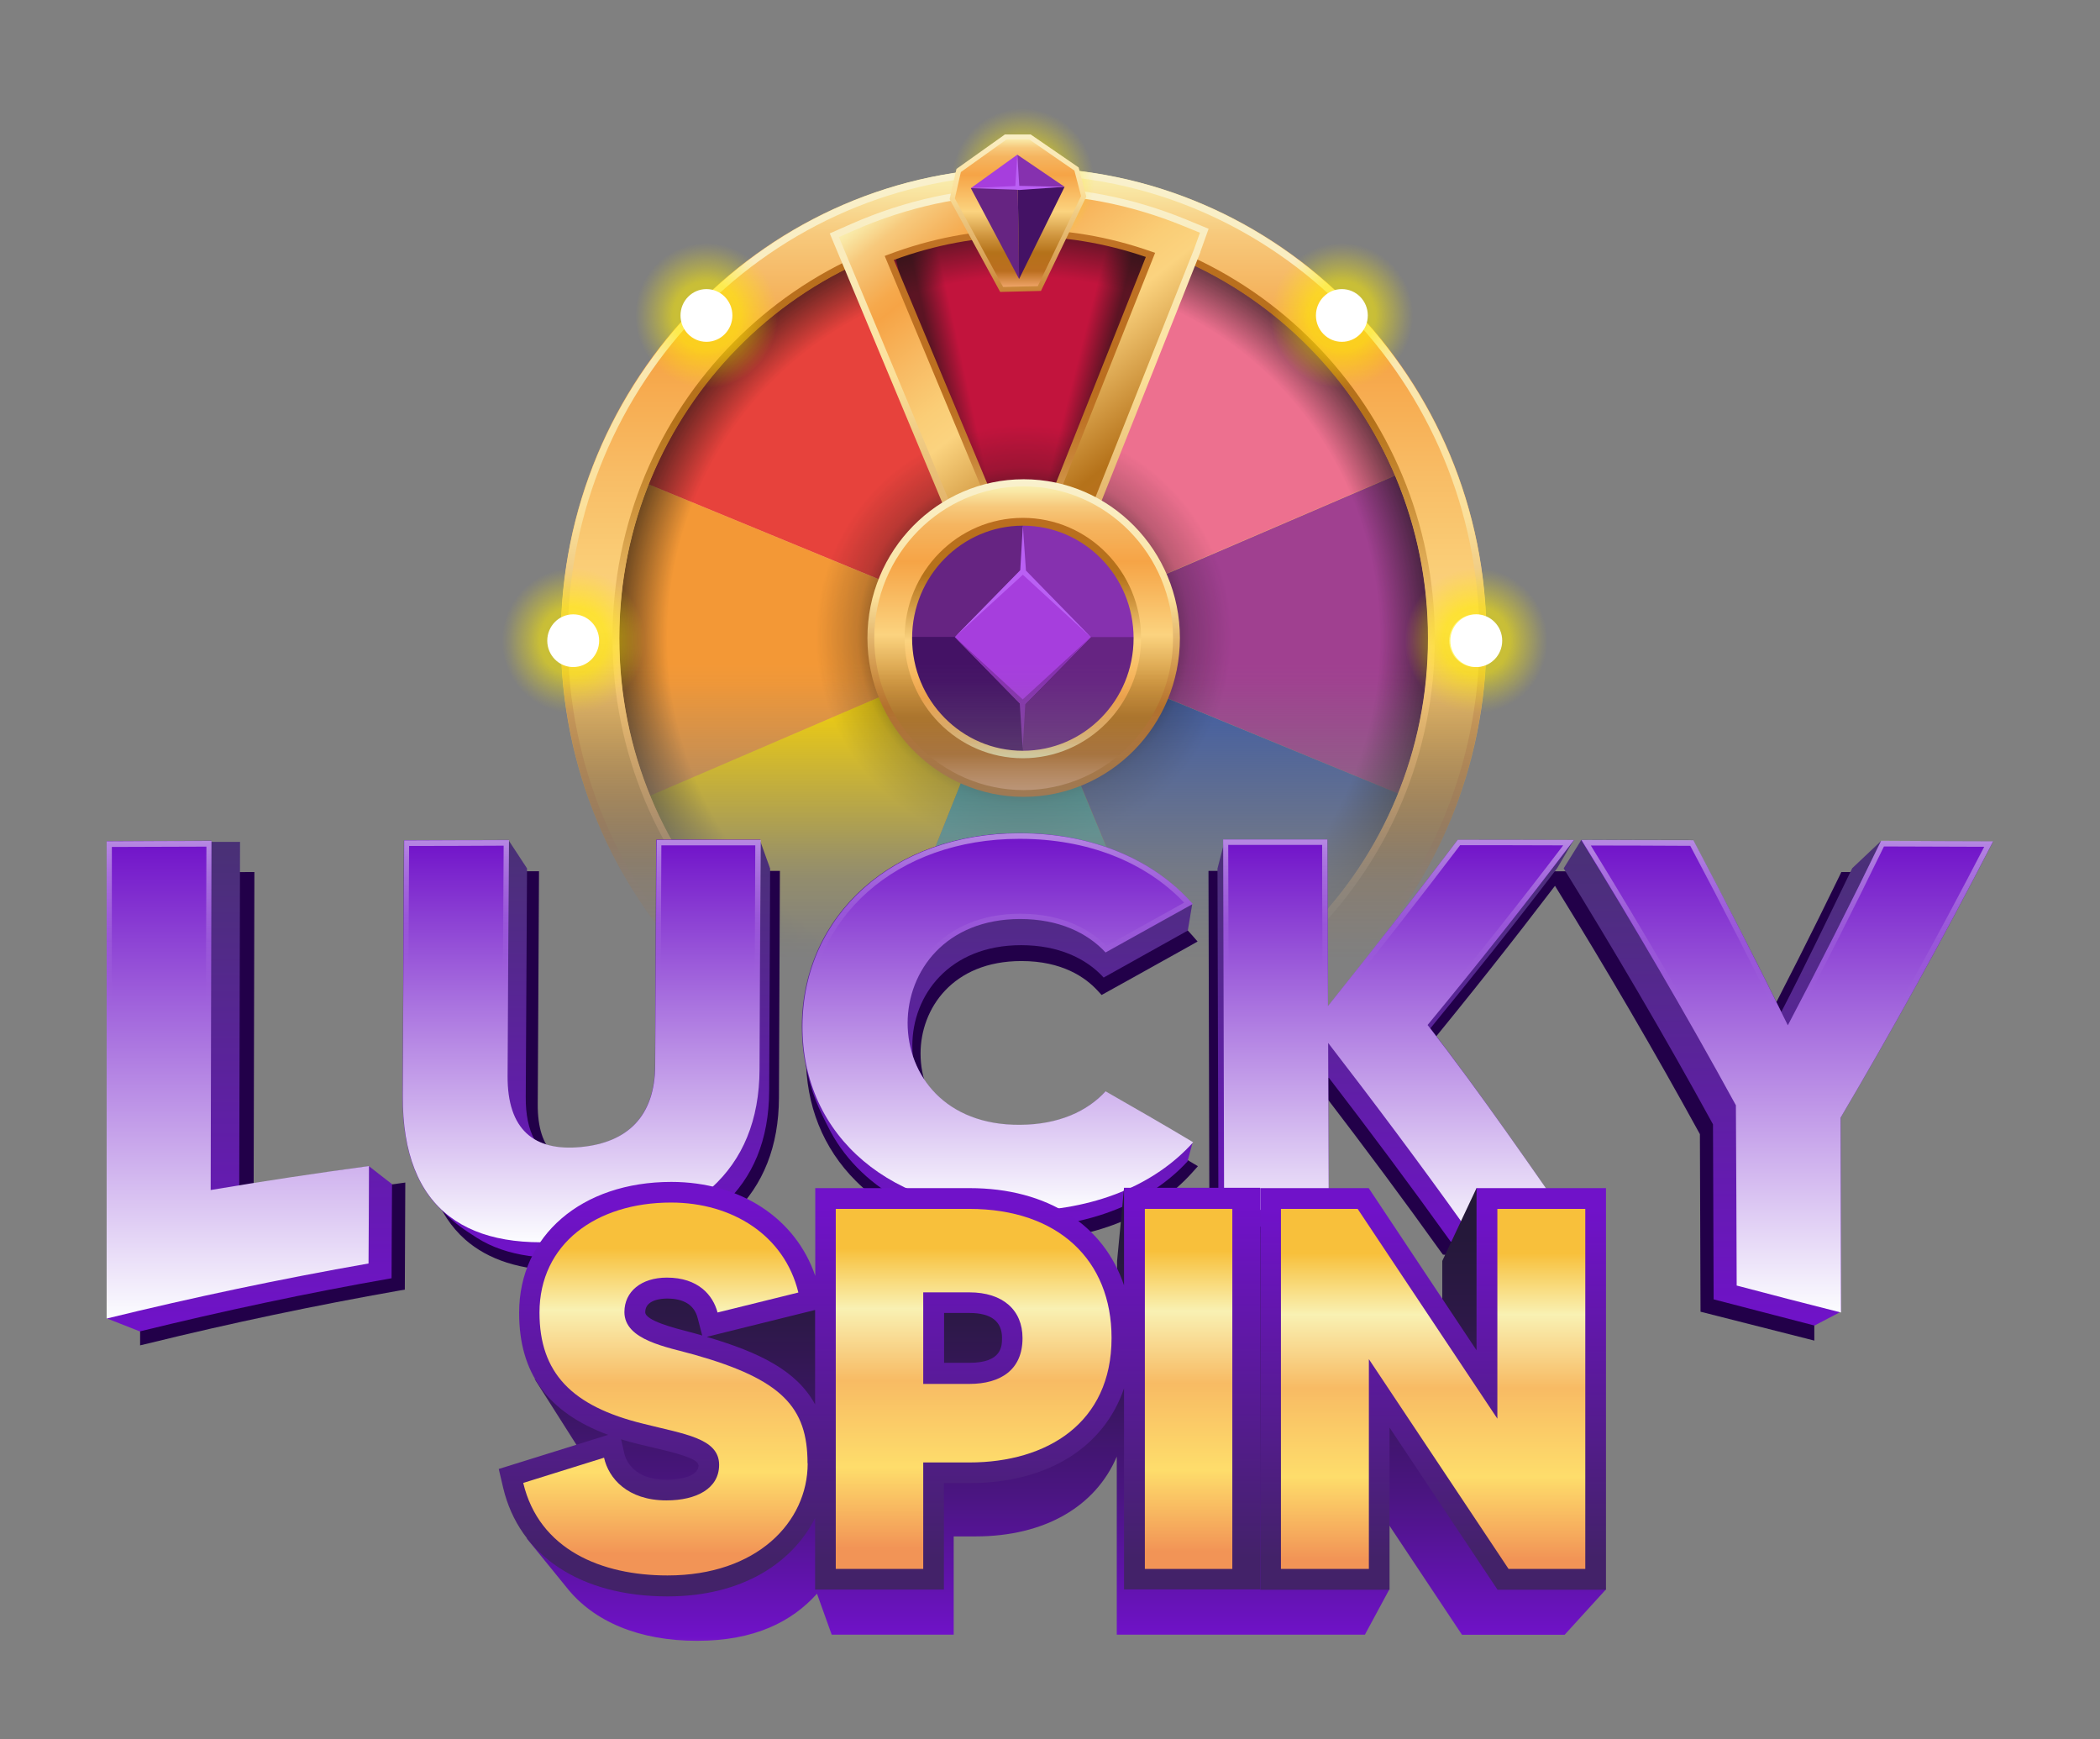 <svg width="128" height="106" viewBox="0 0 128 106" fill="none" xmlns="http://www.w3.org/2000/svg">
<rect x="0" y="0" width="128" height="106" fill="#808080" stroke="none"/>
<mask id="mask0_6163_9258" style="mask-type:alpha" maskUnits="userSpaceOnUse" x="30" y="6" width="68" height="62">
<rect x="30.083" y="6" width="67.353" height="61.572" fill="url(#paint0_linear_6163_9258)"/>
</mask>
<g mask="url(#mask0_6163_9258)">
<path d="M62.394 67.558C77.975 67.558 90.606 54.721 90.606 38.886C90.606 23.051 77.975 10.214 62.394 10.214C46.813 10.214 34.182 23.051 34.182 38.886C34.182 54.721 46.813 67.558 62.394 67.558Z" fill="url(#paint1_linear_6163_9258)"/>
<path d="M62.126 38.836L39.531 29.521C37.016 35.866 37.234 42.645 39.63 48.504L62.126 38.836Z" fill="#F39836"/>
<path d="M52.583 15.903C46.867 18.419 42.075 23.137 39.54 29.471C39.54 29.481 39.53 29.501 39.52 29.511L62.116 38.826L52.583 15.903Z" fill="#E7423C"/>
<path d="M71.401 15.568C65.089 13.042 58.359 13.355 52.583 15.902L62.116 38.825L71.401 15.568Z" fill="#C2143D"/>
<path d="M39.62 48.494C42.025 54.384 46.638 59.345 52.871 61.992L62.116 38.826L39.62 48.494Z" fill="#FFD800"/>
<path d="M71.401 15.569L62.116 38.826L85.03 28.975C82.555 23.136 77.912 18.236 71.65 15.66C71.57 15.629 71.481 15.599 71.391 15.559L71.401 15.569Z" fill="#ED708F"/>
<path d="M85.219 48.353C85.219 48.353 85.228 48.322 85.238 48.312C87.823 41.846 87.555 34.926 85.04 28.985L62.126 38.836L85.228 48.363L85.219 48.353Z" fill="#A04090"/>
<path d="M62.116 38.836L52.871 62.002C52.951 62.042 53.04 62.073 53.12 62.113C59.352 64.679 66.013 64.467 71.778 62.053L62.116 38.826V38.836Z" fill="#2CB4B3"/>
<path d="M62.126 38.836L71.788 62.062C77.683 59.597 82.634 54.829 85.228 48.363L62.126 38.836Z" fill="#3C5AA5"/>
<path style="mix-blend-mode:multiply" d="M54.372 14.74L58.458 32.744L62.504 32.825L58.448 14.589L54.372 14.74Z" fill="url(#paint2_linear_6163_9258)"/>
<path style="mix-blend-mode:multiply" d="M65.705 32.672L69.921 15.346L66.352 13.427L61.917 31.369L65.705 32.672Z" fill="url(#paint3_linear_6163_9258)"/>
<path style="mix-blend-mode:multiply" d="M62.394 63.941C76.01 63.941 87.048 52.723 87.048 38.886C87.048 25.048 76.01 13.831 62.394 13.831C48.779 13.831 37.741 25.048 37.741 38.886C37.741 52.723 48.779 63.941 62.394 63.941Z" fill="url(#paint4_radial_6163_9258)"/>
<path style="mix-blend-mode:multiply" d="M62.394 51.626C69.378 51.626 75.039 45.872 75.039 38.775C75.039 31.678 69.378 25.924 62.394 25.924C55.411 25.924 49.749 31.678 49.749 38.775C49.749 45.872 55.411 51.626 62.394 51.626Z" fill="url(#paint5_radial_6163_9258)"/>
<path d="M62.394 67.558C46.847 67.558 34.192 54.697 34.192 38.896C34.192 23.095 46.837 10.224 62.394 10.224C77.951 10.224 90.596 23.085 90.596 38.886C90.596 54.687 77.941 67.548 62.394 67.548V67.558ZM62.394 10.648C47.075 10.648 34.609 23.317 34.609 38.886C34.609 54.454 47.075 67.123 62.394 67.123C77.713 67.123 90.179 54.454 90.179 38.886C90.179 23.317 77.713 10.648 62.394 10.648Z" fill="url(#paint6_linear_6163_9258)"/>
<path d="M62.394 64.355C48.577 64.355 37.334 52.929 37.334 38.886C37.334 24.843 48.577 13.427 62.394 13.427C76.212 13.427 87.455 24.853 87.455 38.896C87.455 52.939 76.212 64.365 62.394 64.365V64.355ZM62.394 13.851C48.805 13.851 37.751 25.085 37.751 38.896C37.751 52.707 48.805 63.941 62.394 63.941C75.983 63.941 87.038 52.707 87.038 38.896C87.038 25.085 75.983 13.851 62.394 13.851Z" fill="url(#paint7_linear_6163_9258)"/>
<path d="M72.982 15.276L62.385 41.928L50.863 14.337L52.026 13.832C58.518 10.982 65.695 10.892 72.236 13.589L73.419 14.074L72.982 15.296V15.276ZM62.325 35.159L70.129 15.539C64.949 13.71 59.373 13.771 54.203 15.721L62.325 35.159Z" fill="url(#paint8_linear_6163_9258)"/>
<path d="M73.171 15.357L62.385 42.493L50.575 14.225L51.927 13.629C58.468 10.76 65.705 10.669 72.296 13.376L73.668 13.942L73.161 15.357H73.171ZM62.375 41.361L72.773 15.205L73.141 14.185L72.147 13.78C65.655 11.113 58.538 11.204 52.096 14.023L51.132 14.447L62.375 41.361Z" fill="url(#paint9_linear_6163_9258)"/>
<path d="M70.407 15.408L62.325 35.724L53.925 15.599L54.134 15.519C59.373 13.538 64.93 13.478 70.198 15.337L70.407 15.408ZM62.315 34.593L69.841 15.66C64.8 13.932 59.502 13.993 54.482 15.842L62.315 34.593Z" fill="url(#paint10_linear_6163_9258)"/>
<path d="M62.345 15.458C64.75 15.458 66.7 13.477 66.7 11.033C66.7 8.589 64.75 6.608 62.345 6.608C59.94 6.608 57.991 8.589 57.991 11.033C57.991 13.477 59.94 15.458 62.345 15.458Z" fill="url(#paint11_radial_6163_9258)"/>
<path d="M62.345 12.639C63.218 12.639 63.926 11.92 63.926 11.033C63.926 10.146 63.218 9.427 62.345 9.427C61.472 9.427 60.764 10.146 60.764 11.033C60.764 11.92 61.472 12.639 62.345 12.639Z" fill="white"/>
<path d="M43.06 23.651C45.465 23.651 47.414 21.67 47.414 19.226C47.414 16.782 45.465 14.801 43.06 14.801C40.655 14.801 38.706 16.782 38.706 19.226C38.706 21.67 40.655 23.651 43.06 23.651Z" fill="url(#paint12_radial_6163_9258)"/>
<path d="M43.06 20.832C43.933 20.832 44.641 20.113 44.641 19.226C44.641 18.338 43.933 17.619 43.06 17.619C42.187 17.619 41.479 18.338 41.479 19.226C41.479 20.113 42.187 20.832 43.06 20.832Z" fill="white"/>
<path d="M34.938 43.473C37.343 43.473 39.293 41.492 39.293 39.048C39.293 36.604 37.343 34.623 34.938 34.623C32.533 34.623 30.584 36.604 30.584 39.048C30.584 41.492 32.533 43.473 34.938 43.473Z" fill="url(#paint13_radial_6163_9258)"/>
<path d="M34.938 40.654C35.811 40.654 36.519 39.934 36.519 39.047C36.519 38.16 35.811 37.441 34.938 37.441C34.065 37.441 33.357 38.16 33.357 39.047C33.357 39.934 34.065 40.654 34.938 40.654Z" fill="white"/>
<path d="M89.911 43.473C92.316 43.473 94.266 41.492 94.266 39.048C94.266 36.604 92.316 34.623 89.911 34.623C87.506 34.623 85.557 36.604 85.557 39.048C85.557 41.492 87.506 43.473 89.911 43.473Z" fill="url(#paint14_radial_6163_9258)"/>
<path d="M89.911 40.654C90.784 40.654 91.492 39.934 91.492 39.047C91.492 38.16 90.784 37.441 89.911 37.441C89.038 37.441 88.33 38.16 88.33 39.047C88.33 39.934 89.038 40.654 89.911 40.654Z" fill="white"/>
<path d="M89.982 43.473C92.387 43.473 94.336 41.492 94.336 39.048C94.336 36.604 92.387 34.623 89.982 34.623C87.577 34.623 85.627 36.604 85.627 39.048C85.627 41.492 87.577 43.473 89.982 43.473Z" fill="url(#paint15_radial_6163_9258)"/>
<path d="M89.982 40.654C90.855 40.654 91.563 39.935 91.563 39.047C91.563 38.16 90.855 37.441 89.982 37.441C89.109 37.441 88.401 38.16 88.401 39.047C88.401 39.935 89.109 40.654 89.982 40.654Z" fill="white"/>
<path d="M81.789 23.651C84.194 23.651 86.144 21.67 86.144 19.226C86.144 16.782 84.194 14.801 81.789 14.801C79.384 14.801 77.435 16.782 77.435 19.226C77.435 21.67 79.384 23.651 81.789 23.651Z" fill="url(#paint16_radial_6163_9258)"/>
<path d="M81.789 20.832C82.662 20.832 83.37 20.113 83.37 19.226C83.37 18.338 82.662 17.619 81.789 17.619C80.916 17.619 80.209 18.338 80.209 19.226C80.209 20.113 80.916 20.832 81.789 20.832Z" fill="white"/>
<path d="M62.395 48.211C67.462 48.211 71.57 44.036 71.57 38.886C71.57 33.736 67.462 29.561 62.395 29.561C57.327 29.561 53.219 33.736 53.219 38.886C53.219 44.036 57.327 48.211 62.395 48.211Z" fill="url(#paint17_linear_6163_9258)"/>
<path d="M62.345 46.15C66.292 46.15 69.492 42.898 69.492 38.886C69.492 34.874 66.292 31.622 62.345 31.622C58.397 31.622 55.197 34.874 55.197 38.886C55.197 42.898 58.397 46.15 62.345 46.15Z" fill="#662482"/>
<path d="M62.394 48.565C57.146 48.565 52.871 44.221 52.871 38.887C52.871 33.553 57.146 29.208 62.394 29.208C67.643 29.208 71.918 33.553 71.918 38.887C71.918 44.221 67.643 48.565 62.394 48.565ZM62.394 29.643C57.374 29.643 53.289 33.795 53.289 38.897C53.289 43.999 57.374 48.151 62.394 48.151C67.415 48.151 71.5 43.999 71.5 38.897C71.5 33.795 67.415 29.643 62.394 29.643Z" fill="url(#paint18_linear_6163_9258)"/>
<path d="M62.345 31.622C58.418 31.622 55.237 34.845 55.197 38.825H62.345V31.622Z" fill="#662482"/>
<path d="M62.345 38.826V46.161C66.292 46.161 69.493 42.907 69.493 38.897C69.493 38.876 69.493 38.856 69.493 38.836H62.345V38.826Z" fill="#662482"/>
<path d="M69.493 38.826C69.463 34.845 66.272 31.622 62.345 31.622V38.826H69.493Z" fill="#8631AF"/>
<path d="M55.197 38.826C55.197 38.826 55.197 38.866 55.197 38.886C55.197 42.897 58.398 46.15 62.345 46.15V38.816H55.197V38.826Z" fill="#441265"/>
<path d="M66.496 38.828L62.348 34.613L58.201 38.828L62.348 43.043L66.496 38.828Z" fill="#A63EDD"/>
<path d="M62.345 46.211C58.368 46.211 55.138 42.928 55.138 38.886C55.138 34.845 58.368 31.562 62.345 31.562C66.321 31.562 69.552 34.845 69.552 38.886C69.552 42.928 66.321 46.211 62.345 46.211ZM62.345 32.037C58.627 32.037 55.595 35.108 55.595 38.897C55.595 42.685 58.617 45.756 62.345 45.756C66.073 45.756 69.095 42.685 69.095 38.897C69.095 35.108 66.073 32.037 62.345 32.037Z" fill="url(#paint19_linear_6163_9258)"/>
<path d="M62.345 32.036L62.186 34.754L58.199 38.825L62.345 35.027L66.481 38.825L62.534 34.774L62.345 32.036Z" fill="#BA60F4"/>
<path d="M62.335 45.625L62.494 42.897L66.481 38.826L62.335 42.625L58.199 38.826L62.156 42.877L62.335 45.625Z" fill="#8631AF"/>
<path d="M58.041 12.104L61.053 17.63L63.359 17.57L66.053 11.963L65.616 10.296L62.783 8.336H61.311L58.438 10.387L58.05 12.104H58.041Z" fill="url(#paint20_linear_6163_9258)"/>
<path d="M62.007 9.427L59.174 11.467L62.037 11.427L62.007 9.427Z" fill="#A63EDD"/>
<path d="M59.174 11.467L62.117 17.004L62.037 11.427L59.174 11.467Z" fill="#662482"/>
<path d="M62.116 17.004L64.89 11.386L62.037 11.427L62.116 17.004Z" fill="#441265"/>
<path d="M62.007 9.427L62.037 11.427L64.89 11.386L62.007 9.427Z" fill="#8631AF"/>
<path d="M66.213 11.982L63.449 17.731L60.963 17.792L57.881 12.134L58.299 10.295L61.252 8.194H62.822L65.745 10.204L66.213 11.982ZM63.26 17.428L65.894 11.952L65.487 10.396L62.733 8.497H61.351L58.567 10.487L58.2 12.094L61.142 17.488L63.26 17.438V17.428Z" fill="url(#paint21_linear_6163_9258)"/>
<path d="M61.878 11.558L59.174 11.467L61.888 11.336L62.007 9.427L62.127 11.326L64.89 11.386L62.136 11.578L61.878 11.558Z" fill="#BA60F4"/>
</g>
<path d="M15.458 73.454L15.506 53.145L8.54 53.174V81.993L9.069 81.868C14.101 80.63 19.229 79.556 24.319 78.657L24.675 78.599L24.704 72.071L24.213 72.139C21.298 72.535 18.354 72.98 15.458 73.464V73.454Z" fill="#220049"/>
<path d="M40.532 66.675C40.523 69.344 39.224 70.756 36.587 71.017C35.337 71.143 34.384 70.911 33.758 70.34C33.095 69.731 32.767 68.706 32.777 67.294L32.854 53.097L25.888 53.116L25.811 68.435C25.792 71.645 26.648 74.034 28.351 75.543C29.765 76.79 31.767 77.429 34.288 77.429C35.029 77.429 35.827 77.371 36.655 77.264C43.717 76.384 47.46 72.796 47.479 66.897L47.537 53.078H40.6L40.532 66.684V66.675Z" fill="#220049"/>
<path d="M67.454 67.816L67.156 67.652L66.925 67.903C65.847 69.083 64.231 69.721 62.239 69.731C60.334 69.731 58.746 69.16 57.659 68.067C56.658 67.071 56.11 65.698 56.11 64.209C56.11 61.491 58.044 58.571 62.258 58.571C64.731 58.571 66.155 59.557 66.915 60.389L67.146 60.64L69.08 59.567C70.235 58.928 71.38 58.281 72.534 57.642L72.996 57.381L72.65 56.985C70.225 54.228 66.53 52.71 62.258 52.71H62.191C54.648 52.71 49.153 57.613 49.125 64.373C49.115 67.352 50.164 69.982 52.175 71.984C54.522 74.324 58.025 75.62 62.018 75.62H62.239C66.598 75.582 70.293 74.112 72.669 71.462L73.016 71.075L72.563 70.804C70.957 69.856 69.282 68.88 67.445 67.835L67.454 67.816Z" fill="#220049"/>
<path d="M119.739 53.174L112.234 53.145L112.119 53.387C110.483 56.752 108.789 60.118 107.077 63.377C105.431 60.041 103.699 56.666 101.929 53.339L101.804 53.116L87.573 53.087L87.448 53.261C85.351 56.027 83.118 58.89 80.636 62.004L80.597 53.078H73.66L73.718 75.417L74.122 75.436C76.152 75.523 78.202 75.649 80.222 75.785L80.684 75.814L80.646 66.626C83.234 70.001 85.591 73.174 87.833 76.307L87.949 76.462L88.141 76.481C90.508 76.732 92.894 77.38 95.251 77.709L96.214 77.844L95.656 77.042C92.827 72.98 89.854 68.58 86.573 64.344C89.546 60.727 92.23 57.333 94.78 53.987C97.955 59.122 100.842 64.073 103.613 69.121L103.651 79.943L110.589 81.703L110.56 69.856C113.639 64.644 116.535 59.393 119.422 53.813L119.739 53.194V53.174Z" fill="#220049"/>
<path d="M22.492 71.075C19.865 71.433 17.19 71.868 14.582 72.293C14.592 67.042 14.631 51.308 14.631 51.308C13.678 51.308 7.462 51.308 6.51 51.318V80.349C7.135 80.591 7.895 80.9 8.521 81.142C13.572 79.904 18.768 78.792 23.867 77.903C23.867 76.084 23.887 73.986 23.896 72.168C23.454 71.82 22.973 71.462 22.492 71.075Z" fill="url(#paint22_linear_6163_9258)"/>
<path d="M46.315 51.212C44.208 51.212 42.101 51.192 39.993 51.192C39.974 55.776 39.945 60.36 39.926 64.944C39.907 68.049 38.223 69.644 35.404 69.925C34.249 70.041 33.306 69.886 32.575 69.451C32.219 68.793 32.036 67.933 32.046 66.849C32.075 62.265 32.094 57.507 32.123 52.923L31.007 51.221C28.88 51.221 26.744 51.231 24.618 51.241C24.589 56.424 24.57 61.617 24.541 66.801C24.522 70.002 25.359 72.275 26.898 73.735C27.841 74.683 28.313 74.944 29.082 75.447C30.853 76.569 33.316 76.897 36.337 76.501C42.919 75.679 46.864 72.516 46.883 66.463C46.902 62.004 46.921 57.382 46.94 52.933L46.325 51.221L46.315 51.212Z" fill="url(#paint23_linear_6163_9258)"/>
<path d="M72.698 69.644C70.966 68.619 69.09 67.536 67.358 66.549C66.241 67.758 64.5 68.561 62.162 68.571C58.611 68.6 56.437 66.743 55.648 64.422C55.619 64.19 55.609 63.958 55.609 63.725C55.609 60.66 57.851 57.604 62.239 57.604C64.5 57.604 66.193 58.397 67.271 59.577C68.984 58.619 70.687 57.672 72.399 56.714L72.669 55.099C70.321 52.44 66.588 50.786 62.142 50.786C54.455 50.757 48.903 55.767 48.874 62.526C48.874 63.261 48.932 63.977 49.057 64.664C49.451 66.685 49.875 67.516 50.625 68.967C52.617 72.632 56.86 74.866 62.191 74.808C66.463 74.77 70.109 73.251 72.38 70.785L72.688 69.644H72.698Z" fill="url(#paint24_linear_6163_9258)"/>
<path d="M87.17 62.69C89.729 59.557 92.346 56.298 94.906 52.923L95.916 51.211C93.645 51.211 91.124 51.201 88.853 51.201C86.217 54.683 83.59 58.038 80.944 61.327C80.935 57.951 80.915 54.567 80.906 51.182C78.962 51.182 76.595 51.182 74.661 51.182L74.209 52.932C74.228 59.973 74.248 67.584 74.267 74.624C75.825 74.692 77.384 74.788 78.933 74.895L80.992 75.069C80.983 72.574 80.973 68.135 80.963 65.64C83.446 68.87 85.928 72.197 88.42 75.668C90.72 75.91 93.27 76.519 95.56 76.858L96.714 76.007C93.587 71.52 90.326 66.723 87.198 62.69H87.179H87.17Z" fill="url(#paint25_linear_6163_9258)"/>
<path d="M112.224 79.943C112.215 76.587 112.205 71.307 112.195 68.106C115.284 62.884 118.373 57.314 121.49 51.279C119.354 51.279 116.785 51.26 114.659 51.25L112.898 52.913C111.522 55.747 109.953 59.016 108.578 61.665C106.788 58.048 104.998 54.557 103.209 51.192C100.986 51.192 98.619 51.182 96.396 51.173L95.309 52.923C98.292 57.758 101.438 63.087 104.411 68.522C104.421 71.646 104.44 76.055 104.45 79.189L110.598 80.785L112.224 79.933V79.943Z" fill="url(#paint26_linear_6163_9258)"/>
<path d="M22.491 71.075C22.491 73.048 22.472 75.03 22.463 77.003C17.122 77.941 11.792 79.063 6.5 80.359V51.269C8.626 51.269 10.762 51.25 12.889 51.24C12.87 58.339 12.86 65.437 12.841 72.526C16.055 71.984 19.268 71.501 22.491 71.065V71.075Z" fill="url(#paint27_linear_6163_9258)"/>
<path d="M46.354 51.173C46.334 55.834 46.315 60.495 46.296 65.157C46.277 71.423 42.187 74.692 35.375 75.543C28.573 76.433 24.512 73.822 24.551 66.772C24.579 61.588 24.599 56.395 24.628 51.211C26.754 51.211 28.89 51.202 31.016 51.192C30.988 55.989 30.968 60.776 30.939 65.572C30.92 68.841 32.546 70.185 35.414 69.905C38.242 69.634 39.926 68.038 39.936 64.924C39.955 60.34 39.984 55.757 40.003 51.173C42.12 51.173 44.237 51.173 46.354 51.173Z" fill="url(#paint28_linear_6163_9258)"/>
<path d="M67.387 66.51C69.167 67.526 70.947 68.551 72.727 69.615C70.379 72.236 66.646 73.773 62.162 73.812C54.426 73.899 48.884 69.325 48.913 62.516C48.942 55.757 54.493 50.747 62.181 50.776C66.636 50.776 70.35 52.42 72.698 55.089C70.927 56.076 69.157 57.062 67.387 58.048C66.27 56.84 64.519 56.008 62.181 56.008C57.649 56.008 55.331 59.17 55.321 62.342C55.321 65.524 57.62 68.59 62.172 68.551C64.519 68.541 66.28 67.729 67.396 66.501L67.387 66.51Z" fill="url(#paint29_linear_6163_9258)"/>
<path d="M89.267 74.721C86.496 70.843 83.715 67.139 80.954 63.561C80.963 67.043 80.983 70.515 80.992 73.996C78.866 73.841 76.739 73.725 74.613 73.629C74.594 66.143 74.574 58.658 74.555 51.163C76.672 51.163 78.789 51.163 80.906 51.163C80.915 54.538 80.934 57.923 80.944 61.308C83.58 58.01 86.217 54.654 88.853 51.183C91.22 51.183 93.587 51.183 95.945 51.192C92.971 55.119 89.998 58.852 87.015 62.468C90.248 66.627 93.481 71.346 96.714 75.988C94.241 75.65 91.759 74.983 89.277 74.721H89.267Z" fill="url(#paint30_linear_6163_9258)"/>
<path d="M112.187 68.116C112.196 71.501 112.206 76.597 112.215 79.992C110.118 79.46 108.001 78.918 105.855 78.348C105.846 75.108 105.827 70.592 105.807 67.362C102.671 61.636 99.524 56.288 96.378 51.202C98.658 51.202 100.929 51.211 103.209 51.221C105.134 54.838 107.058 58.581 108.973 62.487C110.859 58.9 112.754 55.167 114.65 51.26C116.93 51.26 119.201 51.279 121.481 51.289C118.364 57.333 115.266 62.903 112.177 68.135L112.187 68.116Z" fill="url(#paint31_linear_6163_9258)"/>
<g opacity="0.54">
<path d="M12.889 51.251C10.762 51.251 8.626 51.27 6.5 51.279V80.369C11.792 79.073 17.122 77.951 22.463 77.013C22.463 75.041 22.482 73.058 22.491 71.085C19.268 71.52 16.055 72.014 12.841 72.546C12.86 65.447 12.87 58.349 12.889 51.26V51.251ZM12.889 72.874C15.958 72.362 19.085 71.878 22.174 71.462L22.155 76.723C17.036 77.623 11.879 78.706 6.818 79.944V51.618C8.742 51.618 10.657 51.599 12.581 51.599L12.562 58.33L12.533 72.555V72.952L12.899 72.894L12.889 72.874Z" fill="url(#paint32_linear_6163_9258)"/>
<path d="M39.936 64.935C39.917 68.039 38.242 69.635 35.414 69.915C35.173 69.935 34.933 69.954 34.711 69.954C32.287 69.954 30.93 68.571 30.949 65.583C30.978 60.786 30.997 55.999 31.026 51.202C28.9 51.202 26.764 51.212 24.637 51.222C24.608 56.405 24.589 61.598 24.56 66.782C24.531 72.952 27.63 75.727 32.97 75.727C33.73 75.727 34.538 75.669 35.394 75.563C42.207 74.712 46.286 71.434 46.315 65.177C46.334 60.515 46.354 55.854 46.373 51.193C44.256 51.193 42.139 51.193 40.023 51.193C40.003 55.777 39.974 60.361 39.955 64.945L39.936 64.935ZM40.282 58.059L40.311 51.521C42.216 51.521 44.131 51.521 46.036 51.521L45.978 65.167C45.959 70.96 42.38 74.344 35.337 75.225C34.5 75.331 33.691 75.389 32.95 75.389C30.227 75.389 28.168 74.644 26.821 73.184C25.503 71.753 24.849 69.606 24.858 66.782L24.936 51.56C26.86 51.56 28.775 51.55 30.699 51.541L30.66 58.359L30.622 65.573C30.622 67.149 30.978 68.358 31.709 69.151C32.402 69.906 33.403 70.283 34.692 70.283C34.923 70.283 35.173 70.273 35.423 70.244C38.55 69.944 40.215 68.107 40.234 64.935L40.273 58.059H40.282Z" fill="url(#paint33_linear_6163_9258)"/>
<path d="M62.172 68.561H62.085C57.592 68.561 55.311 65.505 55.321 62.352C55.321 59.18 57.64 56.018 62.181 56.018H62.201C64.539 56.018 66.28 56.85 67.396 58.059C69.167 57.072 70.937 56.086 72.708 55.099C70.36 52.43 66.646 50.786 62.191 50.786H62.124C54.474 50.786 48.951 55.786 48.922 62.526C48.894 69.257 54.33 73.822 61.95 73.822C62.027 73.822 62.104 73.822 62.172 73.822C66.656 73.783 70.389 72.246 72.737 69.625C70.956 68.571 69.176 67.536 67.396 66.52C66.28 67.749 64.529 68.561 62.172 68.571V68.561ZM72.217 69.692C69.879 72.1 66.328 73.435 62.172 73.474C62.095 73.474 62.027 73.474 61.95 73.474C57.775 73.474 54.205 72.091 51.886 69.586C50.144 67.691 49.221 65.254 49.23 62.526C49.259 55.921 54.676 51.125 62.114 51.125H62.181C66.261 51.125 69.792 52.508 72.178 55.012C71.033 55.651 69.888 56.289 68.743 56.927L67.435 57.652C66.501 56.714 64.866 55.689 62.191 55.689H62.172C57.476 55.689 55.013 59.045 55.004 62.362C55.004 64.035 55.59 65.602 56.678 66.772C57.967 68.174 59.834 68.909 62.085 68.909H62.172C64.365 68.9 66.184 68.213 67.445 66.936C69.138 67.903 70.706 68.812 72.207 69.702L72.217 69.692Z" fill="url(#paint34_linear_6163_9258)"/>
<path d="M95.945 51.192C93.578 51.192 91.21 51.183 88.853 51.183C86.217 54.664 83.59 58.02 80.944 61.308C80.934 57.933 80.915 54.548 80.906 51.163C78.789 51.163 76.672 51.163 74.555 51.163C74.574 58.648 74.594 66.134 74.613 73.629C76.739 73.725 78.866 73.841 80.992 73.996C80.983 70.515 80.963 67.043 80.954 63.561C83.725 67.149 86.496 70.843 89.267 74.721C91.749 74.983 94.232 75.65 96.705 75.988C93.472 71.346 90.239 66.637 87.006 62.468C89.989 58.842 92.962 55.119 95.935 51.192H95.945ZM96.002 75.553C93.818 75.263 91.605 74.634 89.421 74.402C86.871 70.843 84.177 67.217 81.185 63.339L80.626 62.614V63.552L80.655 68.764L80.675 73.619C78.76 73.484 76.835 73.377 74.921 73.29L74.863 51.492C76.768 51.492 78.683 51.492 80.588 51.492V54.326L80.626 61.298V62.198L81.175 61.521C84.052 57.933 86.611 54.654 88.998 51.511C91.095 51.511 93.183 51.511 95.281 51.521C92.644 54.983 89.854 58.494 86.775 62.236L86.592 62.459L86.765 62.681C90.104 66.975 93.125 71.433 96.002 75.543V75.553Z" fill="url(#paint35_linear_6163_9258)"/>
<path d="M121.491 51.269C119.21 51.269 116.939 51.25 114.659 51.24C112.764 55.147 110.868 58.88 108.982 62.468C107.067 58.561 105.143 54.818 103.219 51.202C100.938 51.202 98.668 51.192 96.387 51.182C99.534 56.269 102.68 61.617 105.817 67.342C105.826 70.582 105.845 75.098 105.865 78.328C107.991 78.705 110.108 79.537 112.225 79.972C112.215 76.587 112.205 71.491 112.196 68.096C115.284 62.874 118.383 57.294 121.5 51.25L121.491 51.269ZM111.869 68.116L111.898 79.576C110.002 79.189 108.078 78.386 106.163 78.048L106.134 70.572V67.342L106.124 67.255L106.076 67.178C103.219 61.955 100.226 56.83 96.965 51.53C98.985 51.53 101.006 51.54 103.026 51.55C104.979 55.224 106.885 58.957 108.694 62.632L108.963 63.174L109.242 62.642C111.137 59.035 113.023 55.312 114.832 51.588C116.872 51.588 118.902 51.608 120.942 51.608C118.007 57.275 115.044 62.623 111.907 67.932L111.859 68.019V68.116H111.869Z" fill="url(#paint36_linear_6163_9258)"/>
</g>
<path d="M95.386 76.849L89.998 72.41L87.91 76.849V85.746L81.993 76.849L68.512 72.41L68.089 76.849V81.868C66.809 78.735 63.701 76.849 59.477 76.849H50.702L50.491 80.91C49.134 78.193 46.247 76.501 42.697 76.501C37.597 76.501 34.037 79.566 34.037 83.957C34.037 84.392 34.066 84.808 34.114 85.204L32.575 84.025L35.125 88.038C35.914 89.227 37.145 90.146 38.839 90.813L32.873 92.67L33.142 93.821C33.181 93.966 33.229 94.111 33.268 94.256L32.094 93.744L34.538 96.751C36.183 98.831 38.964 100.001 42.485 100.001C46.007 100.001 48.278 98.821 49.798 97.129L50.693 99.624H58.13V93.637H59.458C63.682 93.637 66.78 91.809 68.07 88.773V99.624H83.195L84.677 96.877L83.195 96.761V90.736L89.113 99.633H95.367L97.868 96.887L95.367 76.859L95.386 76.849Z" fill="url(#paint37_linear_6163_9258)"/>
<path d="M68.522 78.367C67.3 74.673 63.865 72.41 59.093 72.41H49.692V77.758C48.499 74.257 45.141 72.032 40.917 72.032C35.452 72.032 31.642 75.311 31.642 80.011C31.642 83.686 33.383 86.084 37.068 87.448L30.4 89.527L30.67 90.678C31.651 94.817 35.394 97.293 40.686 97.293C45.305 97.293 48.336 95.194 49.682 92.515V96.877H57.534V90.388H59.083C63.865 90.388 67.29 88.202 68.512 84.614V96.867H76.806V72.39H68.512V78.347L68.522 78.367ZM57.544 80.02H59.093C60.411 80.02 61.075 80.533 61.075 81.539C61.075 82.032 61.075 83.057 59.093 83.057H57.544V80.011V80.02ZM42.582 89.285C42.582 90.136 40.956 90.184 40.628 90.184C38.579 90.184 38.136 88.947 38.05 88.57L37.857 87.719C38.194 87.825 38.54 87.922 38.906 88.009C39.252 88.096 39.589 88.173 39.916 88.25C41.032 88.511 42.562 88.879 42.562 89.285H42.582ZM42.678 81.355C42.456 81.287 42.206 81.229 41.966 81.162C41.109 80.939 39.329 80.485 39.329 79.972C39.329 79.198 40.349 79.141 40.657 79.141C41.687 79.141 42.322 79.537 42.524 80.33L42.803 81.394C42.803 81.394 42.716 81.365 42.678 81.355ZM43.092 81.471L49.682 79.837V85.591C48.557 83.531 46.286 82.419 43.092 81.481V81.471Z" fill="url(#paint38_linear_6163_9258)"/>
<path d="M89.998 72.41V82.293L83.426 72.41H76.816V96.887H84.696V87.003L91.278 96.887H97.888V72.41H89.998Z" fill="url(#paint39_linear_6163_9258)"/>
<path d="M49.23 89.188C49.23 92.757 46.142 96.016 40.686 96.016C36.664 96.016 32.863 94.449 31.892 90.378L36.818 88.84C37.097 90.097 38.252 91.442 40.619 91.442C42.456 91.442 43.832 90.716 43.832 89.275C43.832 87.641 41.677 87.399 39.214 86.771C34.846 85.707 32.883 83.666 32.883 80.001C32.883 75.804 36.346 73.29 40.898 73.29C44.641 73.29 47.816 75.291 48.662 78.773L43.736 79.991C43.457 78.928 42.553 77.864 40.648 77.864C39.089 77.864 38.059 78.715 38.059 79.962C38.059 81.684 40.648 82.09 42.331 82.564C47.662 84.073 49.221 85.765 49.221 89.179L49.23 89.188Z" fill="url(#paint40_linear_6163_9258)"/>
<path d="M67.752 81.548C67.752 86.722 63.826 89.13 59.082 89.13H56.273V95.619H50.942V73.676H59.082C64.509 73.676 67.752 76.809 67.752 81.538V81.548ZM62.325 81.548C62.325 79.855 61.142 78.763 59.082 78.763H56.273V84.343H59.082C61.016 84.343 62.325 83.463 62.325 81.558V81.548Z" fill="url(#paint41_linear_6163_9258)"/>
<path d="M75.113 73.676V95.619H69.782V73.676H75.113Z" fill="url(#paint42_linear_6163_9258)"/>
<path d="M96.627 73.676V95.619H91.951L83.436 82.834V95.619H78.076V73.676H82.752L91.268 86.461V73.676H96.627Z" fill="url(#paint43_linear_6163_9258)"/>
<defs>
<linearGradient id="paint0_linear_6163_9258" x1="63.759" y1="6" x2="63.759" y2="67.572" gradientUnits="userSpaceOnUse">
<stop stop-color="white"/>
<stop offset="0.569" stop-color="#EAEAEA"/>
<stop offset="0.765" stop-color="#E6E6E6" stop-opacity="0.16"/>
<stop offset="0.849" stop-color="#E3E3E3" stop-opacity="0"/>
<stop offset="1" stop-color="#D9D9D9" stop-opacity="0"/>
</linearGradient>
<linearGradient id="paint1_linear_6163_9258" x1="62.394" y1="67.558" x2="62.394" y2="10.214" gradientUnits="userSpaceOnUse">
<stop stop-color="#F6AC72"/>
<stop offset="0.03" stop-color="#EA9C5A"/>
<stop offset="0.07" stop-color="#D08339"/>
<stop offset="0.11" stop-color="#C07325"/>
<stop offset="0.14" stop-color="#BB6E1F"/>
<stop offset="0.26" stop-color="#B5721A"/>
<stop offset="0.35" stop-color="#CF953E"/>
<stop offset="0.51" stop-color="#FBD37F"/>
<stop offset="0.58" stop-color="#FACD76"/>
<stop offset="0.68" stop-color="#F8BB64"/>
<stop offset="0.8" stop-color="#F6A446"/>
<stop offset="0.83" stop-color="#F6A94C"/>
<stop offset="0.87" stop-color="#F5B560"/>
<stop offset="0.93" stop-color="#F7C97C"/>
<stop offset="0.98" stop-color="#F9E8A6"/>
<stop offset="1" stop-color="#F9F1B3"/>
</linearGradient>
<linearGradient id="paint2_linear_6163_9258" x1="67.641" y1="21.719" x2="55.803" y2="24.286" gradientUnits="userSpaceOnUse">
<stop offset="0.73" stop-color="#161412" stop-opacity="0"/>
<stop offset="0.87" stop-color="#161412" stop-opacity="0.6"/>
</linearGradient>
<linearGradient id="paint3_linear_6163_9258" x1="56.932" y1="20.67" x2="68.628" y2="23.637" gradientUnits="userSpaceOnUse">
<stop offset="0.73" stop-color="#161412" stop-opacity="0"/>
<stop offset="0.87" stop-color="#161412" stop-opacity="0.6"/>
</linearGradient>
<radialGradient id="paint4_radial_6163_9258" cx="0" cy="0" r="1" gradientUnits="userSpaceOnUse" gradientTransform="translate(62.394 38.886) scale(24.653 25.055)">
<stop offset="0.88" stop-color="#161412" stop-opacity="0"/>
<stop offset="1" stop-color="#161412" stop-opacity="0.6"/>
</radialGradient>
<radialGradient id="paint5_radial_6163_9258" cx="0" cy="0" r="1" gradientUnits="userSpaceOnUse" gradientTransform="translate(62.394 38.775) scale(12.645 12.851)">
<stop offset="0.65" stop-color="#161412" stop-opacity="0.6"/>
<stop offset="0.8" stop-color="#161412" stop-opacity="0.22"/>
<stop offset="1" stop-color="#161412" stop-opacity="0"/>
</radialGradient>
<linearGradient id="paint6_linear_6163_9258" x1="62.394" y1="67.558" x2="62.394" y2="10.224" gradientUnits="userSpaceOnUse">
<stop stop-color="#C07325"/>
<stop offset="0.28" stop-color="#BB6E1F"/>
<stop offset="0.63" stop-color="#FBE09A"/>
<stop offset="1" stop-color="#F9F1CE"/>
</linearGradient>
<linearGradient id="paint7_linear_6163_9258" x1="62.394" y1="13.427" x2="62.394" y2="64.355" gradientUnits="userSpaceOnUse">
<stop stop-color="#BB6E1F"/>
<stop offset="0.24" stop-color="#B5721A"/>
<stop offset="0.35" stop-color="#CF953E"/>
<stop offset="0.51" stop-color="#FBD37F"/>
<stop offset="0.75" stop-color="#F6A446"/>
<stop offset="0.87" stop-color="#F5B560"/>
<stop offset="0.93" stop-color="#F7C97C"/>
<stop offset="0.98" stop-color="#F9E8A6"/>
<stop offset="1" stop-color="#F9F1B3"/>
</linearGradient>
<linearGradient id="paint8_linear_6163_9258" x1="72.477" y1="33.924" x2="54.587" y2="11.385" gradientUnits="userSpaceOnUse">
<stop stop-color="#F6AC72"/>
<stop offset="0.07" stop-color="#D08339"/>
<stop offset="0.11" stop-color="#C07325"/>
<stop offset="0.14" stop-color="#BB6E1F"/>
<stop offset="0.26" stop-color="#B5721A"/>
<stop offset="0.35" stop-color="#CF953E"/>
<stop offset="0.51" stop-color="#FBD37F"/>
<stop offset="0.58" stop-color="#FACD76"/>
<stop offset="0.68" stop-color="#F8BB64"/>
<stop offset="0.8" stop-color="#F6A446"/>
<stop offset="0.83" stop-color="#F6A94C"/>
<stop offset="0.87" stop-color="#F5B560"/>
<stop offset="0.93" stop-color="#F7C97C"/>
<stop offset="0.98" stop-color="#F9E8A6"/>
<stop offset="1" stop-color="#F9F1B3"/>
</linearGradient>
<linearGradient id="paint9_linear_6163_9258" x1="62.155" y1="42.487" x2="62.158" y2="11.399" gradientUnits="userSpaceOnUse">
<stop stop-color="#C07325"/>
<stop offset="0.63" stop-color="#FBE09A"/>
<stop offset="1" stop-color="#F9F1CE"/>
</linearGradient>
<linearGradient id="paint10_linear_6163_9258" x1="62.191" y1="13.984" x2="62.187" y2="35.722" gradientUnits="userSpaceOnUse">
<stop stop-color="#C07325"/>
<stop offset="0.45" stop-color="#BB6E1F"/>
<stop offset="0.53" stop-color="#BE7325"/>
<stop offset="0.64" stop-color="#C78336"/>
<stop offset="0.77" stop-color="#D59E52"/>
<stop offset="0.9" stop-color="#EAC27A"/>
<stop offset="1" stop-color="#FBE09A"/>
</linearGradient>
<radialGradient id="paint11_radial_6163_9258" cx="0" cy="0" r="1" gradientUnits="userSpaceOnUse" gradientTransform="translate(62.345 11.033) scale(4.354 4.425)">
<stop stop-color="#FFED00" stop-opacity="0.6"/>
<stop offset="0.47" stop-color="#FFED00" stop-opacity="0.57"/>
<stop offset="0.64" stop-color="#FFED00" stop-opacity="0.37"/>
<stop offset="0.89" stop-color="#FFED00" stop-opacity="0.1"/>
<stop offset="1" stop-color="#FFED00" stop-opacity="0"/>
</radialGradient>
<radialGradient id="paint12_radial_6163_9258" cx="0" cy="0" r="1" gradientUnits="userSpaceOnUse" gradientTransform="translate(43.06 19.226) scale(4.354 4.425)">
<stop stop-color="#FFED00" stop-opacity="0.6"/>
<stop offset="0.47" stop-color="#FFED00" stop-opacity="0.57"/>
<stop offset="0.64" stop-color="#FFED00" stop-opacity="0.37"/>
<stop offset="0.89" stop-color="#FFED00" stop-opacity="0.1"/>
<stop offset="1" stop-color="#FFED00" stop-opacity="0"/>
</radialGradient>
<radialGradient id="paint13_radial_6163_9258" cx="0" cy="0" r="1" gradientUnits="userSpaceOnUse" gradientTransform="translate(34.938 39.048) scale(4.354 4.425)">
<stop stop-color="#FFED00" stop-opacity="0.6"/>
<stop offset="0.47" stop-color="#FFED00" stop-opacity="0.57"/>
<stop offset="0.64" stop-color="#FFED00" stop-opacity="0.37"/>
<stop offset="0.89" stop-color="#FFED00" stop-opacity="0.1"/>
<stop offset="1" stop-color="#FFED00" stop-opacity="0"/>
</radialGradient>
<radialGradient id="paint14_radial_6163_9258" cx="0" cy="0" r="1" gradientUnits="userSpaceOnUse" gradientTransform="translate(89.911 39.058) scale(0.497 0.505)">
<stop stop-color="#FFED00" stop-opacity="0.6"/>
<stop offset="0.47" stop-color="#FFED00" stop-opacity="0.57"/>
<stop offset="0.64" stop-color="#FFED00" stop-opacity="0.37"/>
<stop offset="0.89" stop-color="#FFED00" stop-opacity="0.1"/>
<stop offset="1" stop-color="#FFED00" stop-opacity="0"/>
</radialGradient>
<radialGradient id="paint15_radial_6163_9258" cx="0" cy="0" r="1" gradientUnits="userSpaceOnUse" gradientTransform="translate(89.982 39.048) scale(4.354 4.425)">
<stop stop-color="#FFED00" stop-opacity="0.6"/>
<stop offset="0.47" stop-color="#FFED00" stop-opacity="0.57"/>
<stop offset="0.64" stop-color="#FFED00" stop-opacity="0.37"/>
<stop offset="0.89" stop-color="#FFED00" stop-opacity="0.1"/>
<stop offset="1" stop-color="#FFED00" stop-opacity="0"/>
</radialGradient>
<radialGradient id="paint16_radial_6163_9258" cx="0" cy="0" r="1" gradientUnits="userSpaceOnUse" gradientTransform="translate(81.789 19.226) scale(4.354 4.425)">
<stop stop-color="#FFED00" stop-opacity="0.6"/>
<stop offset="0.47" stop-color="#FFED00" stop-opacity="0.57"/>
<stop offset="0.64" stop-color="#FFED00" stop-opacity="0.37"/>
<stop offset="0.89" stop-color="#FFED00" stop-opacity="0.1"/>
<stop offset="1" stop-color="#FFED00" stop-opacity="0"/>
</radialGradient>
<linearGradient id="paint17_linear_6163_9258" x1="62.395" y1="48.221" x2="62.395" y2="29.561" gradientUnits="userSpaceOnUse">
<stop stop-color="#F6AC72"/>
<stop offset="0.12" stop-color="#BB6E1F"/>
<stop offset="0.24" stop-color="#B5721A"/>
<stop offset="0.35" stop-color="#CF953E"/>
<stop offset="0.51" stop-color="#FBD37F"/>
<stop offset="0.75" stop-color="#F6A446"/>
<stop offset="0.87" stop-color="#F5B560"/>
<stop offset="0.93" stop-color="#F7C97C"/>
<stop offset="0.98" stop-color="#F9E8A6"/>
<stop offset="1" stop-color="#F9F1B3"/>
</linearGradient>
<linearGradient id="paint18_linear_6163_9258" x1="62.394" y1="48.565" x2="62.394" y2="29.208" gradientUnits="userSpaceOnUse">
<stop stop-color="#C07325"/>
<stop offset="0.28" stop-color="#BB6E1F"/>
<stop offset="0.63" stop-color="#FBE09A"/>
<stop offset="1" stop-color="#F9F1CE"/>
</linearGradient>
<linearGradient id="paint19_linear_6163_9258" x1="62.345" y1="31.572" x2="62.345" y2="46.211" gradientUnits="userSpaceOnUse">
<stop stop-color="#BB6E1F"/>
<stop offset="0.24" stop-color="#B5721A"/>
<stop offset="0.35" stop-color="#CF953E"/>
<stop offset="0.51" stop-color="#FBD37F"/>
<stop offset="0.75" stop-color="#F6A446"/>
<stop offset="0.87" stop-color="#F5B560"/>
<stop offset="0.93" stop-color="#F7C97C"/>
<stop offset="0.98" stop-color="#F9E8A6"/>
<stop offset="1" stop-color="#F9F1B3"/>
</linearGradient>
<linearGradient id="paint20_linear_6163_9258" x1="62.042" y1="17.633" x2="62.044" y2="8.338" gradientUnits="userSpaceOnUse">
<stop stop-color="#F6AC72"/>
<stop offset="0.12" stop-color="#BB6E1F"/>
<stop offset="0.24" stop-color="#B5721A"/>
<stop offset="0.35" stop-color="#CF953E"/>
<stop offset="0.51" stop-color="#FBD37F"/>
<stop offset="0.75" stop-color="#F6A446"/>
<stop offset="0.87" stop-color="#F5B560"/>
<stop offset="0.93" stop-color="#F7C97C"/>
<stop offset="0.98" stop-color="#F9E8A6"/>
<stop offset="1" stop-color="#F9F1B3"/>
</linearGradient>
<linearGradient id="paint21_linear_6163_9258" x1="62.048" y1="18.754" x2="62.042" y2="7.509" gradientUnits="userSpaceOnUse">
<stop stop-color="#C07325"/>
<stop offset="0.63" stop-color="#FBE09A"/>
<stop offset="1" stop-color="#F9F1CE"/>
</linearGradient>
<linearGradient id="paint22_linear_6163_9258" x1="15.208" y1="51.26" x2="15.208" y2="81.133" gradientUnits="userSpaceOnUse">
<stop stop-color="#493175"/>
<stop offset="1" stop-color="#7012C9"/>
</linearGradient>
<linearGradient id="paint23_linear_6163_9258" x1="35.731" y1="51.192" x2="35.731" y2="76.656" gradientUnits="userSpaceOnUse">
<stop stop-color="#493175"/>
<stop offset="1" stop-color="#7012C9"/>
</linearGradient>
<linearGradient id="paint24_linear_6163_9258" x1="60.786" y1="50.796" x2="60.786" y2="74.808" gradientUnits="userSpaceOnUse">
<stop stop-color="#493175"/>
<stop offset="1" stop-color="#7012C9"/>
</linearGradient>
<linearGradient id="paint25_linear_6163_9258" x1="85.457" y1="51.182" x2="85.457" y2="76.925" gradientUnits="userSpaceOnUse">
<stop stop-color="#493175"/>
<stop offset="1" stop-color="#7012C9"/>
</linearGradient>
<linearGradient id="paint26_linear_6163_9258" x1="108.395" y1="51.192" x2="108.395" y2="80.91" gradientUnits="userSpaceOnUse">
<stop stop-color="#493175"/>
<stop offset="1" stop-color="#7012C9"/>
</linearGradient>
<linearGradient id="paint27_linear_6163_9258" x1="14.505" y1="80.359" x2="14.505" y2="51.25" gradientUnits="userSpaceOnUse">
<stop stop-color="#FCFDFF"/>
<stop offset="1" stop-color="#7012C9"/>
</linearGradient>
<linearGradient id="paint28_linear_6163_9258" x1="35.452" y1="75.717" x2="35.452" y2="51.173" gradientUnits="userSpaceOnUse">
<stop stop-color="#FCFDFF"/>
<stop offset="1" stop-color="#7012C9"/>
</linearGradient>
<linearGradient id="paint29_linear_6163_9258" x1="60.825" y1="73.812" x2="60.825" y2="50.776" gradientUnits="userSpaceOnUse">
<stop stop-color="#FCFDFF"/>
<stop offset="1" stop-color="#7012C9"/>
</linearGradient>
<linearGradient id="paint30_linear_6163_9258" x1="85.62" y1="75.988" x2="85.62" y2="51.163" gradientUnits="userSpaceOnUse">
<stop stop-color="#FCFDFF"/>
<stop offset="1" stop-color="#7012C9"/>
</linearGradient>
<linearGradient id="paint31_linear_6163_9258" x1="108.934" y1="79.992" x2="108.934" y2="51.192" gradientUnits="userSpaceOnUse">
<stop stop-color="#FCFDFF"/>
<stop offset="1" stop-color="#7012C9"/>
</linearGradient>
<linearGradient id="paint32_linear_6163_9258" x1="14.505" y1="51.251" x2="14.505" y2="80.36" gradientUnits="userSpaceOnUse">
<stop stop-color="#F9F8FB" stop-opacity="0.95"/>
<stop offset="0.06" stop-color="#FAFAFC" stop-opacity="0.7"/>
<stop offset="0.12" stop-color="#FCFBFD" stop-opacity="0.49"/>
<stop offset="0.17" stop-color="#FDFCFD" stop-opacity="0.31"/>
<stop offset="0.21" stop-color="#FDFDFF" stop-opacity="0.18"/>
<stop offset="0.26" stop-color="white" stop-opacity="0.08"/>
<stop offset="0.3" stop-color="white" stop-opacity="0.02"/>
<stop offset="0.34" stop-color="white" stop-opacity="0"/>
</linearGradient>
<linearGradient id="paint33_linear_6163_9258" x1="35.452" y1="51.164" x2="35.452" y2="75.708" gradientUnits="userSpaceOnUse">
<stop stop-color="#F9F8FB" stop-opacity="0.95"/>
<stop offset="0.06" stop-color="#FAFAFC" stop-opacity="0.7"/>
<stop offset="0.12" stop-color="#FCFBFD" stop-opacity="0.49"/>
<stop offset="0.17" stop-color="#FDFCFD" stop-opacity="0.31"/>
<stop offset="0.21" stop-color="#FDFDFF" stop-opacity="0.18"/>
<stop offset="0.26" stop-color="white" stop-opacity="0.08"/>
<stop offset="0.3" stop-color="white" stop-opacity="0.02"/>
<stop offset="0.34" stop-color="white" stop-opacity="0"/>
</linearGradient>
<linearGradient id="paint34_linear_6163_9258" x1="60.825" y1="50.776" x2="60.825" y2="73.803" gradientUnits="userSpaceOnUse">
<stop stop-color="#F9F8FB" stop-opacity="0.95"/>
<stop offset="0.06" stop-color="#FAFAFC" stop-opacity="0.7"/>
<stop offset="0.12" stop-color="#FCFBFD" stop-opacity="0.49"/>
<stop offset="0.17" stop-color="#FDFCFD" stop-opacity="0.31"/>
<stop offset="0.21" stop-color="#FDFDFF" stop-opacity="0.18"/>
<stop offset="0.26" stop-color="white" stop-opacity="0.08"/>
<stop offset="0.3" stop-color="white" stop-opacity="0.02"/>
<stop offset="0.34" stop-color="white" stop-opacity="0"/>
</linearGradient>
<linearGradient id="paint35_linear_6163_9258" x1="85.62" y1="51.163" x2="85.62" y2="75.988" gradientUnits="userSpaceOnUse">
<stop stop-color="#F9F8FB" stop-opacity="0.95"/>
<stop offset="0.06" stop-color="#FAFAFC" stop-opacity="0.7"/>
<stop offset="0.12" stop-color="#FCFBFD" stop-opacity="0.49"/>
<stop offset="0.17" stop-color="#FDFCFD" stop-opacity="0.31"/>
<stop offset="0.21" stop-color="#FDFDFF" stop-opacity="0.18"/>
<stop offset="0.26" stop-color="white" stop-opacity="0.08"/>
<stop offset="0.3" stop-color="white" stop-opacity="0.02"/>
<stop offset="0.34" stop-color="white" stop-opacity="0"/>
</linearGradient>
<linearGradient id="paint36_linear_6163_9258" x1="108.934" y1="51.192" x2="108.934" y2="79.991" gradientUnits="userSpaceOnUse">
<stop stop-color="#F9F8FB" stop-opacity="0.95"/>
<stop offset="0.06" stop-color="#FAFAFC" stop-opacity="0.7"/>
<stop offset="0.12" stop-color="#FCFBFD" stop-opacity="0.49"/>
<stop offset="0.17" stop-color="#FDFCFD" stop-opacity="0.31"/>
<stop offset="0.21" stop-color="#FDFDFF" stop-opacity="0.18"/>
<stop offset="0.26" stop-color="white" stop-opacity="0.08"/>
<stop offset="0.3" stop-color="white" stop-opacity="0.02"/>
<stop offset="0.34" stop-color="white" stop-opacity="0"/>
</linearGradient>
<linearGradient id="paint37_linear_6163_9258" x1="65" y1="69.383" x2="65" y2="135.483" gradientUnits="userSpaceOnUse">
<stop offset="0.03" stop-color="#231935"/>
<stop offset="0.09" stop-color="#25183A"/>
<stop offset="0.17" stop-color="#2D1848"/>
<stop offset="0.24" stop-color="#391660"/>
<stop offset="0.33" stop-color="#4B1582"/>
<stop offset="0.41" stop-color="#6113AD"/>
<stop offset="0.46" stop-color="#7012C9"/>
<stop offset="0.56" stop-color="#F6A94C"/>
</linearGradient>
<linearGradient id="paint38_linear_6163_9258" x1="53.608" y1="94.972" x2="53.608" y2="73.522" gradientUnits="userSpaceOnUse">
<stop stop-color="#432269"/>
<stop offset="1" stop-color="#7012C9"/>
</linearGradient>
<linearGradient id="paint39_linear_6163_9258" x1="87.352" y1="94.953" x2="87.352" y2="73.773" gradientUnits="userSpaceOnUse">
<stop stop-color="#432269"/>
<stop offset="1" stop-color="#7012C9"/>
</linearGradient>
<linearGradient id="paint40_linear_6163_9258" x1="40.561" y1="94.72" x2="40.561" y2="76.104" gradientUnits="userSpaceOnUse">
<stop stop-color="#F29456"/>
<stop offset="0.27" stop-color="#FEDD6B"/>
<stop offset="0.5" stop-color="#F9C265"/>
<stop offset="0.56" stop-color="#F8BB64"/>
<stop offset="0.8" stop-color="#F9F1B3"/>
<stop offset="1" stop-color="#F8C03B"/>
</linearGradient>
<linearGradient id="paint41_linear_6163_9258" x1="59.352" y1="94.362" x2="59.352" y2="76.103" gradientUnits="userSpaceOnUse">
<stop stop-color="#F29456"/>
<stop offset="0.27" stop-color="#FEDD6B"/>
<stop offset="0.5" stop-color="#F9C265"/>
<stop offset="0.56" stop-color="#F8BB64"/>
<stop offset="0.8" stop-color="#F9F1B3"/>
<stop offset="1" stop-color="#F8C03B"/>
</linearGradient>
<linearGradient id="paint42_linear_6163_9258" x1="72.448" y1="94.536" x2="72.448" y2="76.258" gradientUnits="userSpaceOnUse">
<stop stop-color="#F29456"/>
<stop offset="0.27" stop-color="#FEDD6B"/>
<stop offset="0.5" stop-color="#F9C265"/>
<stop offset="0.56" stop-color="#F8BB64"/>
<stop offset="0.8" stop-color="#F9F1B3"/>
<stop offset="1" stop-color="#F8C03B"/>
</linearGradient>
<linearGradient id="paint43_linear_6163_9258" x1="87.352" y1="95.038" x2="87.352" y2="76.384" gradientUnits="userSpaceOnUse">
<stop stop-color="#F29456"/>
<stop offset="0.27" stop-color="#FEDD6B"/>
<stop offset="0.5" stop-color="#F9C265"/>
<stop offset="0.56" stop-color="#F8BB64"/>
<stop offset="0.8" stop-color="#F9F1B3"/>
<stop offset="1" stop-color="#F8C03B"/>
</linearGradient>
</defs>
</svg>
